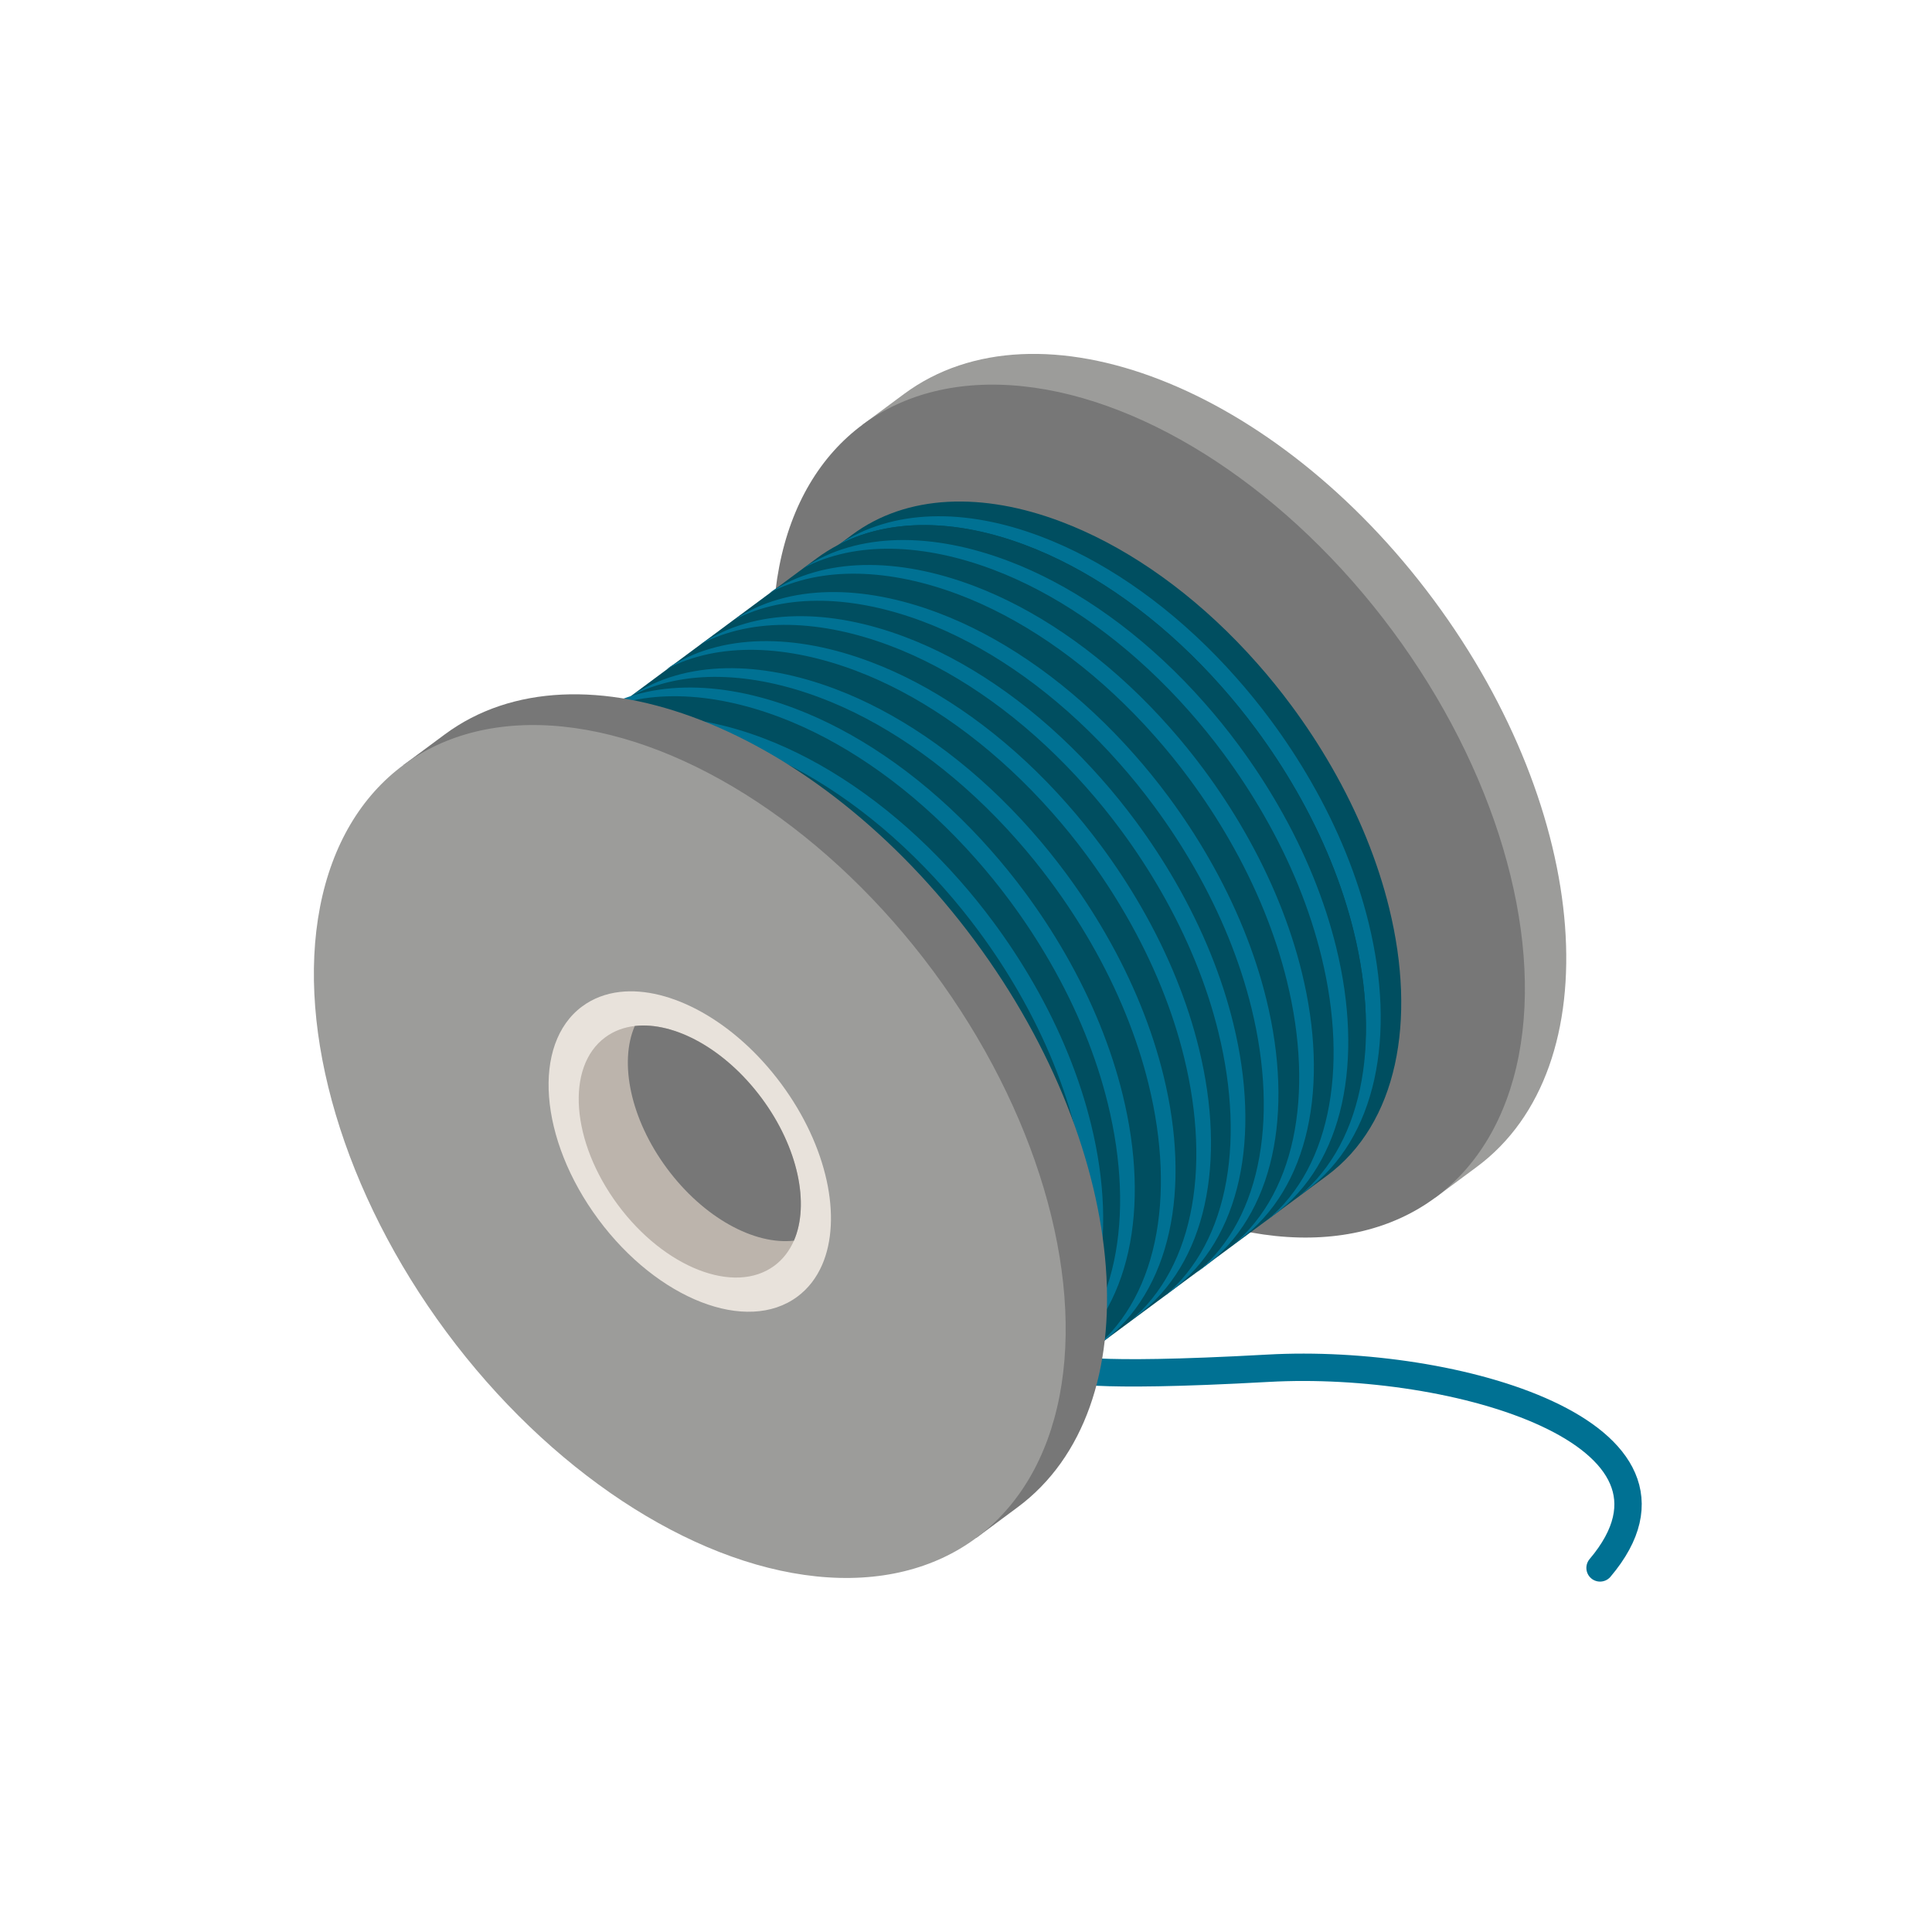 <?xml version="1.0" encoding="UTF-8"?><svg id="Layer_1" xmlns="http://www.w3.org/2000/svg" viewBox="0 0 1200 1200"><defs><style>.cls-1{fill:none;stroke:#007193;stroke-linecap:round;stroke-miterlimit:10;stroke-width:17px;}.cls-2{fill:#004e60;}.cls-3{fill:#007193;}.cls-4{fill:#e8e2db;}.cls-5{fill:#9c9c9a;}.cls-6{fill:#bcb4ac;}.cls-7{fill:#777;}</style></defs><path class="cls-1" d="m663.64,849.84s8.05,6.44,124.02,0c115.96-6.44,277.03,40.27,206.16,124.02"/><path class="cls-5" d="m891.57,743.82l25.7-19.05c83.5-61.89,71.53-219.53-26.72-352.08-98.26-132.55-245.6-189.83-329.1-127.94l-25.7,19.05,355.82,480.02Z"/><ellipse class="cls-7" cx="713.66" cy="503.81" rx="188.2" ry="298.76" transform="translate(-159.68 524.06) rotate(-36.55)"/><path class="cls-2" d="m388.32,436.63l140.91-104.45c34.18-25.33,81.26-26.59,129.95-8.13,37.18,14.05,75.23,39.55,109.28,74.58,4.21,4.32,8.36,8.81,12.44,13.43,7.33,8.26,14.41,17.01,21.21,26.18,9.2,12.41,17.49,25.1,24.84,37.89,16.87,29.27,28.87,59.16,35.91,87.97,17.18,70.14,4.95,133.8-38.59,166.08l-140.91,104.45-295.03-398Z"/><path class="cls-3" d="m811.5,739.34l-8.58,6.66c43.54-32.27,55.13-97.13,37.94-167.27-7.03-28.81-19.03-58.7-35.9-87.97-7.36-12.79-15.64-25.48-24.84-37.89-6.8-9.18-13.88-17.92-21.21-26.18-4.08-4.62-8.22-9.11-12.44-13.43-34.04-35.03-72.1-60.54-109.27-74.59-42.64-16.17-84.05-17.21-116.63-.2,33.78-22.55,79.07-23.01,125.86-5.26,37.17,14.04,75.23,39.55,109.28,74.58,4.21,4.32,8.35,8.81,12.43,13.43,7.33,8.26,14.41,17.01,21.21,26.18,9.2,12.41,17.49,25.1,24.85,37.9,16.86,29.26,28.87,59.16,35.9,87.96,17.19,70.15,4.95,133.8-38.59,166.08Z"/><path class="cls-2" d="m366.34,451.25l140.91-104.45c34.18-25.33,81.26-26.59,129.95-8.13,37.18,14.05,75.23,39.55,109.28,74.58,4.21,4.32,8.36,8.81,12.44,13.43,7.33,8.26,14.41,17.01,21.21,26.18,9.2,12.41,17.49,25.1,24.84,37.89,16.87,29.27,28.87,59.16,35.91,87.97,17.18,70.14,4.95,133.8-38.59,166.08l-140.91,104.45-295.03-398Z"/><path class="cls-3" d="m727.44,801.84l-8.58,6.66c43.54-32.27,55.13-97.13,37.94-167.27-7.03-28.81-19.03-58.7-35.9-87.97-7.36-12.79-15.64-25.48-24.84-37.89-6.8-9.18-13.88-17.92-21.21-26.18-4.08-4.62-8.22-9.11-12.44-13.43-34.04-35.03-72.1-60.54-109.27-74.59-42.64-16.17-85.19-18.19-117.77-1.17,33.78-22.55,80.21-22.04,127-4.29,37.17,14.04,75.23,39.55,109.28,74.58,4.21,4.32,8.35,8.81,12.43,13.43,7.33,8.26,14.41,17.01,21.21,26.18,9.2,12.41,17.49,25.1,24.85,37.9,16.86,29.26,28.87,59.16,35.9,87.96,17.19,70.15,4.95,133.8-38.59,166.08Z"/><path class="cls-3" d="m706.09,817.34l-8.58,6.66c43.54-32.27,55.13-97.13,37.94-167.27-7.03-28.81-19.03-58.7-35.9-87.97-7.36-12.79-15.64-25.48-24.84-37.89-6.8-9.18-13.88-17.92-21.21-26.18-4.08-4.62-8.22-9.11-12.44-13.43-34.04-35.03-72.1-60.54-109.27-74.59-42.64-16.17-85.19-18.19-117.77-1.17,33.78-22.55,80.21-22.04,127-4.29,37.17,14.04,75.23,39.55,109.28,74.58,4.21,4.32,8.35,8.81,12.43,13.43,7.33,8.26,14.41,17.01,21.21,26.18,9.2,12.41,17.49,25.1,24.85,37.9,16.86,29.26,28.87,59.16,35.9,87.96,17.19,70.15,4.95,133.8-38.59,166.08Z"/><path class="cls-3" d="m684.07,834.15l-8.58,6.66c43.54-32.27,55.13-97.13,37.94-167.27-7.03-28.81-19.03-58.7-35.9-87.97-7.36-12.79-15.64-25.48-24.84-37.89-6.8-9.18-13.88-17.92-21.21-26.18-4.08-4.62-8.22-9.11-12.44-13.43-34.04-35.03-72.1-60.54-109.27-74.59-42.64-16.17-85.19-18.19-117.77-1.17,33.78-22.55,80.21-22.04,127-4.29,37.17,14.04,75.23,39.55,109.28,74.58,4.21,4.32,8.35,8.81,12.43,13.43,7.33,8.26,14.41,17.01,21.21,26.18,9.2,12.41,17.49,25.1,24.85,37.9,16.86,29.26,28.87,59.16,35.9,87.96,17.19,70.15,4.95,133.8-38.59,166.08Z"/><path class="cls-3" d="m658.75,846.17l-8.58,6.66c43.54-32.27,55.13-97.13,37.94-167.27-7.03-28.81-19.03-58.7-35.9-87.97-7.36-12.79-15.64-25.48-24.84-37.89-6.8-9.18-13.88-17.92-21.21-26.18-4.08-4.62-8.22-9.11-12.44-13.43-34.04-35.03-72.1-60.54-109.27-74.59-42.64-16.17-85.19-18.19-117.77-1.17,33.78-22.55,80.21-22.04,127-4.29,37.17,14.04,75.23,39.55,109.28,74.58,4.21,4.32,8.35,8.81,12.43,13.43,7.33,8.26,14.41,17.01,21.21,26.18,9.2,12.41,17.49,25.1,24.85,37.9,16.86,29.26,28.87,59.16,35.9,87.96,17.19,70.15,4.95,133.8-38.59,166.08Z"/><path class="cls-3" d="m639.13,864.61l-8.58,6.66c43.54-32.27,55.13-97.13,37.94-167.27-7.03-28.81-19.03-58.7-35.9-87.97-7.36-12.79-15.64-25.48-24.84-37.89-6.8-9.18-13.88-17.92-21.21-26.18-4.08-4.62-8.22-9.11-12.44-13.43-34.04-35.03-72.1-60.54-109.27-74.59-42.64-16.17-85.19-18.19-117.77-1.17,33.78-22.55,80.21-22.04,127-4.29,37.17,14.04,75.23,39.55,109.28,74.58,4.21,4.32,8.35,8.81,12.43,13.43,7.33,8.26,14.41,17.01,21.21,26.18,9.2,12.41,17.49,25.1,24.85,37.9,16.86,29.26,28.87,59.16,35.9,87.96,17.19,70.15,4.95,133.8-38.59,166.08Z"/><path class="cls-7" d="m606.34,955.25l25.7-19.05c83.5-61.89,71.53-219.53-26.72-352.08-98.26-132.55-245.6-189.83-329.1-127.94l-25.7,19.05,355.82,480.02Z"/><ellipse class="cls-5" cx="428.43" cy="715.24" rx="188.2" ry="298.76" transform="translate(-341.68 395.78) rotate(-36.55)"/><path class="cls-4" d="m361.61,625.1c6.8-5.04,14.75-7.99,23.4-8.99,31.12-3.58,71.31,18.06,100.19,57.03,28.9,38.99,37.93,83.73,25.45,112.47-3.48,7.99-8.6,14.74-15.41,19.78-31.36,23.24-86.7,1.74-123.61-48.06-36.9-49.78-41.39-108.98-10.03-132.23Z"/><path class="cls-6" d="m375.87,644.33c5.35-3.97,11.6-6.28,18.41-7.07,24.48-2.82,56.09,14.21,78.82,44.86,22.74,30.67,29.84,65.87,20.02,88.47-2.74,6.28-6.77,11.59-12.12,15.56-24.67,18.29-68.2,1.37-97.24-37.81-29.03-39.16-32.56-85.73-7.89-104.01Z"/><path class="cls-7" d="m394.28,637.26c24.48-2.82,56.09,14.21,78.82,44.86,22.74,30.67,29.84,65.87,20.02,88.47-24.5,2.83-56.11-14.2-78.85-44.87-22.72-30.65-29.82-65.85-19.99-88.47Z"/><path class="cls-3" d="m791.35,754.55l-8.58,6.66c43.54-32.27,55.13-97.13,37.94-167.27-7.03-28.81-19.03-58.7-35.9-87.97-7.36-12.79-15.64-25.48-24.84-37.89-6.8-9.18-13.88-17.92-21.21-26.18-4.08-4.62-8.22-9.11-12.44-13.43-34.04-35.03-72.1-60.54-109.27-74.59-42.64-16.17-85.19-18.19-117.77-1.17,33.78-22.55,80.21-22.04,127-4.29,37.17,14.04,75.23,39.55,109.28,74.58,4.21,4.32,8.35,8.81,12.43,13.43,7.33,8.26,14.41,17.01,21.21,26.18,9.2,12.41,17.49,25.1,24.85,37.9,16.86,29.26,28.87,59.16,35.9,87.96,17.19,70.15,4.95,133.8-38.59,166.08Z"/><path class="cls-3" d="m769.99,770.05l-8.58,6.66c43.54-32.27,55.13-97.13,37.94-167.27-7.03-28.81-19.03-58.7-35.9-87.97-7.36-12.79-15.64-25.48-24.84-37.89-6.8-9.18-13.88-17.92-21.21-26.18-4.08-4.62-8.22-9.11-12.44-13.43-34.04-35.03-72.1-60.54-109.27-74.59-42.64-16.17-85.19-18.19-117.77-1.17,33.78-22.55,80.21-22.04,127-4.29,37.17,14.04,75.23,39.55,109.28,74.58,4.21,4.32,8.35,8.81,12.43,13.43,7.33,8.26,14.41,17.01,21.21,26.18,9.2,12.41,17.49,25.1,24.85,37.9,16.86,29.26,28.87,59.16,35.9,87.96,17.19,70.15,4.95,133.8-38.59,166.08Z"/><path class="cls-3" d="m747.98,786.86l-8.58,6.66c43.54-32.27,55.13-97.13,37.94-167.27-7.03-28.81-19.03-58.7-35.9-87.97-7.36-12.79-15.64-25.48-24.84-37.89-6.8-9.18-13.88-17.92-21.21-26.18-4.08-4.62-8.22-9.11-12.44-13.43-34.04-35.03-72.1-60.54-109.27-74.59-42.64-16.17-85.19-18.19-117.77-1.17,33.78-22.55,80.21-22.04,127-4.29,37.17,14.04,75.23,39.55,109.28,74.58,4.21,4.32,8.35,8.81,12.43,13.43,7.33,8.26,14.41,17.01,21.21,26.18,9.2,12.41,17.49,25.1,24.85,37.9,16.86,29.26,28.87,59.16,35.9,87.96,17.19,70.15,4.95,133.8-38.59,166.08Z"/></svg>